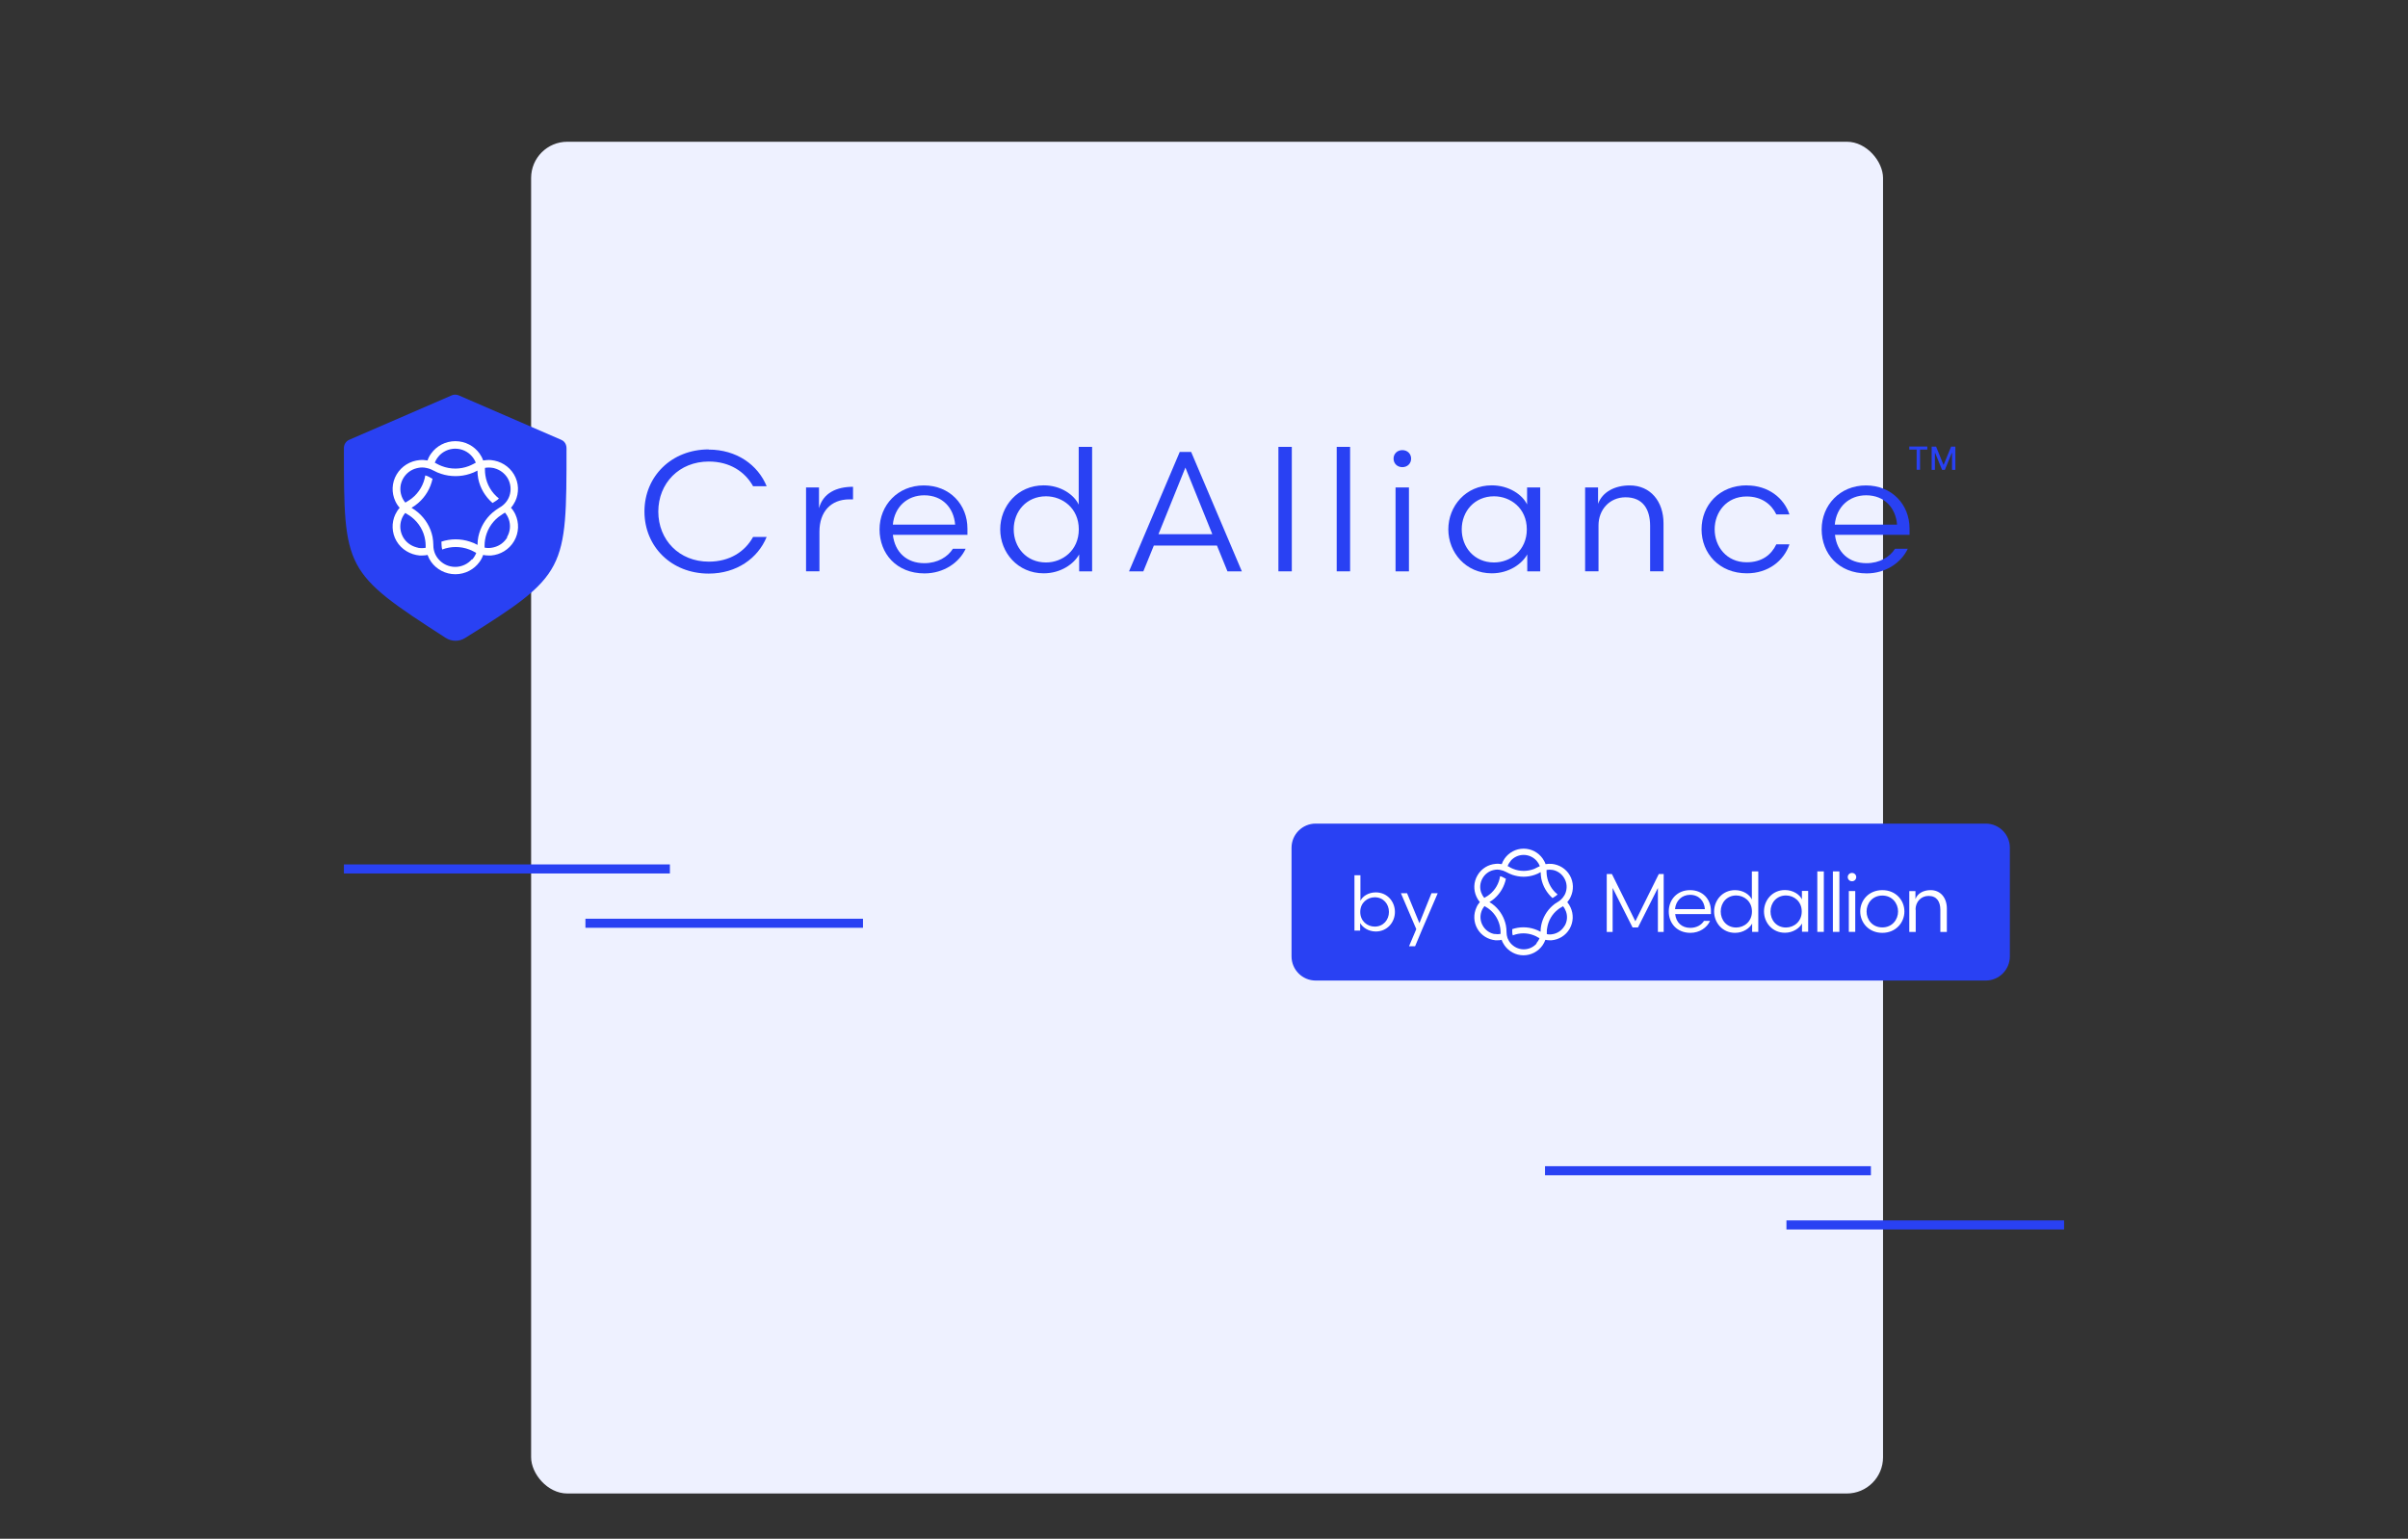 <?xml version="1.0" encoding="UTF-8"?>
<svg id="Layer_1" xmlns="http://www.w3.org/2000/svg" width="266" height="170" version="1.1" viewBox="0 0 266 170">
  <rect x="0" y="0" width="266" height="170" fill="#333333" stroke="none"/>
  <!-- Generator: Adobe Illustrator 29.7.1, SVG Export Plug-In . SVG Version: 2.1.1 Build 8)  -->
  <defs>
    <style>
      .st0 {
        fill: none;
        stroke: #2941f3;
      }

      .st1 {
        fill: #2941f3;
      }

      .st2 {
        fill: #fff;
      }

      .st3 {
        fill: #eef1ff;
      }
    </style>
  </defs>
  <rect class="st3" x="58.67" y="15.66" width="149.34" height="149.34" rx="4" ry="4"/>
  <line class="st0" x1="228.01" y1="135.33" x2="197.34" y2="135.33"/>
  <line class="st0" x1="206.67" y1="129.34" x2="170.67" y2="129.34"/>
  <line class="st0" x1="95.33" y1="102" x2="64.67" y2="102"/>
  <line class="st0" x1="74" y1="96" x2="37.99" y2="96"/>
  <path class="st1" d="M62.58,49.52c0,13.45,0,13.99-11.21,20.97-.65.41-1.49.4-2.14-.02-11.24-7.23-11.24-7.59-11.24-20.97,0-.4.23-.76.58-.91l11.35-4.92c.11-.05.24-.07.37-.07s.24.03.36.07l11.35,4.92c.54.23.58.77.58.92h0Z"/>
  <path class="st2" d="M56.44,56.1c.2-.22.35-.47.48-.73.43-.91.41-2.02-.14-2.95s-1.51-1.49-2.53-1.59c-.29-.03-.59,0-.88.04-.09-.27-.23-.53-.4-.77-.59-.82-1.57-1.36-2.67-1.36s-2.08.54-2.67,1.36c-.17.23-.31.49-.4.77-.3-.05-.59-.07-.88-.04-1.02.09-1.98.65-2.54,1.59-.55.93-.57,2.03-.14,2.95.12.26.28.51.48.73-.2.22-.35.47-.48.73-.43.91-.41,2.02.13,2.95.55.93,1.51,1.49,2.54,1.59.1,0,.2,0,.3,0,.2,0,.39-.02.59-.06.1.28.23.53.4.77.59.82,1.57,1.36,2.67,1.36s2.08-.54,2.67-1.36c.17-.23.31-.49.4-.77.2.04.39.06.59.06.1,0,.2,0,.3,0,1.02-.09,1.98-.65,2.53-1.59s.56-2.03.14-2.95c-.12-.26-.28-.51-.48-.73h0ZM48.46,50.4c.44-.5,1.1-.83,1.83-.83s1.39.32,1.83.83c.19.21.34.46.44.72-.07.04-.16.07-.23.12-.18.09-.35.18-.54.25-.96.37-2.03.37-2.99,0-.19-.07-.36-.15-.54-.25-.07-.05-.16-.08-.23-.12.1-.27.25-.51.44-.72h0ZM46.19,60.51c-.07,0-.12-.03-.18-.04-.63-.17-1.14-.55-1.47-1.1-.36-.63-.41-1.34-.19-1.97.09-.26.23-.51.42-.73.07.05.14.09.22.14.18.1.34.21.49.33.8.63,1.34,1.54,1.49,2.54.03.2.05.39.05.59,0,.08,0,.18,0,.25-.28.05-.57.05-.86,0h0ZM52.12,61.8c-.44.5-1.1.83-1.83.83s-1.39-.32-1.83-.83c-.19-.21-.34-.46-.44-.72-.09-.25-.15-.53-.15-.81v-.06c0-.3-.04-.61-.09-.9-.21-1.04-.77-1.98-1.58-2.68-.22-.2-.48-.37-.74-.53.26-.15.51-.33.74-.53.81-.7,1.36-1.64,1.58-2.68-.13-.06-.25-.12-.37-.2-.13-.07-.28-.13-.43-.17-.16,1-.69,1.91-1.49,2.54-.16.12-.32.23-.49.33-.07.05-.15.08-.22.14-.19-.22-.33-.47-.42-.73-.22-.63-.18-1.34.19-1.97.33-.55.84-.94,1.47-1.1.06-.02.12-.03.18-.04.29-.06.58-.06.86,0,.28.05.54.14.79.28.02,0,.03.02.05.02.27.15.55.27.84.36.51.17,1.05.25,1.58.25s1.06-.08,1.58-.25c.29-.09.57-.21.84-.36,0,.3.04.61.09.9.21,1.04.77,1.98,1.58,2.68.11-.07.23-.15.35-.22.13-.07.25-.18.35-.28-.8-.63-1.34-1.54-1.49-2.54-.03-.2-.05-.39-.05-.59,0-.08,0-.17,0-.25.28-.05.57-.05.86,0,.07,0,.12.03.18.04.63.17,1.14.56,1.47,1.1.36.63.41,1.34.19,1.97-.09.26-.23.51-.42.73-.18.21-.39.39-.64.53-.02,0-.03.02-.05.03-.26.16-.51.34-.74.53-.81.7-1.36,1.64-1.58,2.68-.06.3-.09.59-.09.9-.27-.15-.55-.27-.84-.36-1.02-.34-2.13-.34-3.15,0,0,.14.02.28.02.42,0,.16.03.31.07.45.95-.37,2.03-.37,2.99,0,.19.07.36.15.54.25.07.05.16.08.23.12-.1.27-.25.51-.44.73h0ZM56.04,59.36c-.33.55-.84.94-1.47,1.1-.06.02-.12.03-.18.04-.29.06-.58.06-.86,0,0-.08,0-.17,0-.26,0-.2.02-.39.05-.59.16-1,.69-1.91,1.49-2.54.16-.12.32-.23.49-.34.07-.05.15-.08.22-.14.19.22.33.47.42.73.22.63.18,1.35-.19,1.97h0v.03Z"/>
  <path class="st1" d="M210.94,59.09h-8.24c.22,1.92,1.52,3.13,3.48,3.13,1.47,0,2.59-.7,3.15-1.59h1.41c-.71,1.52-2.42,2.72-4.54,2.72-3.09,0-4.97-2.18-4.97-4.86s2.02-4.86,4.89-4.86,4.82,2.11,4.82,4.77v.7h0ZM206.14,54.72c-1.87,0-3.28,1.28-3.46,3.24h6.88c-.15-1.85-1.39-3.24-3.41-3.24h0Z"/>
  <path class="st1" d="M213.4,49.34h.47l.81,2h.03l.82-2h.47v2.57h-.37v-1.86h-.03l-.76,1.86h-.31l-.76-1.86h-.03v1.86h-.36v-2.57h.02Z"/>
  <path class="st1" d="M210.91,49.67v-.34h1.99v.34h-.8v2.23h-.38v-2.23h-.8Z"/>
  <path class="st1" d="M192.97,53.63c2.36,0,4.1,1.39,4.7,3.2h-1.45c-.53-1.11-1.61-1.98-3.28-1.98-2.23,0-3.53,1.75-3.53,3.63s1.3,3.64,3.53,3.64c1.72,0,2.74-.85,3.28-1.98h1.45c-.61,1.81-2.34,3.2-4.7,3.2-3.04,0-5.01-2.2-5.01-4.86s1.96-4.86,5.01-4.86h0Z"/>
  <path class="st1" d="M176.58,58.05v5.07h-1.48v-9.27h1.43v1.81c.49-1.32,1.85-2.03,3.5-2.03,2.29,0,3.73,1.77,3.73,4.18v5.31h-1.48v-5.03c0-1.83-.8-3.15-2.71-3.15-1.75,0-2.99,1.35-2.99,3.11h0Z"/>
  <path class="st1" d="M168.69,53.85h1.45v9.27h-1.43v-1.87c-.57,1.04-2.02,2.09-3.92,2.09-2.87,0-4.8-2.3-4.8-4.86s1.92-4.86,4.8-4.86c1.9,0,3.39,1.04,3.9,2.11v-1.89h0ZM161.47,58.48c0,1.98,1.39,3.66,3.57,3.66,1.81,0,3.62-1.32,3.62-3.66s-1.81-3.65-3.62-3.65c-2.17,0-3.57,1.68-3.57,3.65Z"/>
  <path class="st1" d="M155.64,63.12h-1.48v-9.27h1.48v9.27ZM153.94,50.67c0-.53.4-.94.97-.94s.97.41.97.94-.4.94-.97.94-.97-.41-.97-.94Z"/>
  <path class="st1" d="M149.14,63.12h-1.48v-13.75h1.48v13.75Z"/>
  <path class="st1" d="M142.7,63.12h-1.48v-13.75h1.48v13.75Z"/>
  <path class="st1" d="M135.59,63.12l-1.16-2.85h-6.97l-1.16,2.85h-1.58l5.6-13.19h1.26l5.6,13.19h-1.6ZM130.94,51.67l-2.97,7.35h5.95l-2.97-7.35h0Z"/>
  <path class="st1" d="M119.16,55.74v-6.37h1.48v13.75h-1.43v-1.87c-.57,1.04-2.02,2.09-3.92,2.09-2.87,0-4.8-2.3-4.8-4.86s1.92-4.86,4.8-4.86c1.9,0,3.35,1.04,3.86,2.11h0ZM111.98,58.48c0,1.98,1.39,3.66,3.57,3.66,1.81,0,3.62-1.32,3.62-3.66s-1.81-3.65-3.62-3.65c-2.17,0-3.57,1.68-3.57,3.65Z"/>
  <path class="st1" d="M106.88,59.09h-8.25c.23,1.92,1.52,3.13,3.48,3.13,1.47,0,2.59-.7,3.15-1.59h1.41c-.7,1.52-2.42,2.72-4.54,2.72-3.09,0-4.97-2.18-4.97-4.86s2.02-4.86,4.89-4.86,4.82,2.11,4.82,4.77v.7h.02ZM102.09,54.72c-1.87,0-3.28,1.28-3.46,3.24h6.88c-.15-1.85-1.39-3.24-3.41-3.24h0Z"/>
  <path class="st1" d="M94.23,53.78v1.39h-.4c-2.05,0-3.31,1.37-3.31,3.56v4.39h-1.48v-9.27h1.43v2.3c.46-1.68,1.92-2.37,3.77-2.37h0Z"/>
  <path class="st1" d="M78.29,49.67c3.07,0,5.43,1.68,6.4,4.05h-1.5c-.9-1.62-2.59-2.73-4.89-2.73-3.29,0-5.58,2.41-5.58,5.53s2.29,5.53,5.58,5.53c2.31,0,4-1.11,4.89-2.73h1.5c-.97,2.37-3.33,4.05-6.4,4.05-4.12,0-7.1-2.98-7.1-6.86s2.99-6.86,7.1-6.86v.02Z"/>
  <path class="st1" d="M142.67,93.66c0-1.47,1.19-2.67,2.67-2.67h74.01c1.47,0,2.67,1.19,2.67,2.67v12c0,1.47-1.19,2.67-2.67,2.67h-74.01c-1.47,0-2.67-1.19-2.67-2.67v-12Z"/>
  <path class="st2" d="M173.14,99.66c.15-.18.28-.37.37-.59.34-.73.33-1.61-.1-2.36-.43-.75-1.19-1.19-1.99-1.27-.23-.02-.47,0-.69.03-.07-.22-.19-.43-.32-.62-.47-.66-1.23-1.09-2.1-1.09s-1.63.43-2.1,1.09c-.13.19-.24.39-.32.62-.23-.04-.47-.06-.69-.03-.8.07-1.56.52-1.99,1.27-.44.75-.45,1.62-.11,2.36.09.21.22.41.37.59-.15.18-.28.37-.37.59-.34.73-.33,1.61.1,2.36.43.75,1.19,1.19,1.99,1.27.07,0,.16,0,.23,0,.15,0,.31,0,.46-.05.07.22.19.43.32.62.47.66,1.23,1.09,2.09,1.09s1.63-.43,2.1-1.09c.13-.19.24-.39.32-.62.15.03.31.05.46.05.07,0,.16,0,.23,0,.8-.07,1.56-.52,1.99-1.27s.44-1.63.1-2.36c-.09-.21-.22-.41-.37-.59h.02ZM166.87,95.11c.35-.41.87-.66,1.44-.66s1.09.26,1.44.66c.15.17.26.36.35.58-.07.03-.12.07-.19.09-.14.07-.28.15-.42.21-.76.3-1.6.3-2.34,0-.15-.06-.29-.12-.42-.21-.06-.04-.12-.07-.19-.09.07-.21.2-.41.34-.58h0ZM165.09,103.19s-.09-.02-.14-.03c-.49-.13-.9-.45-1.15-.89-.29-.49-.33-1.07-.15-1.58.07-.21.19-.41.33-.59.06.04.11.07.18.11.14.07.27.17.38.26.63.5,1.05,1.23,1.18,2.03.02.16.04.31.04.47,0,.07,0,.14,0,.21-.22.04-.45.04-.67,0h0ZM169.76,104.22c-.35.41-.87.66-1.44.66s-1.09-.26-1.44-.66c-.15-.17-.26-.36-.35-.58-.07-.21-.11-.42-.11-.65v-.04c0-.24-.03-.49-.07-.72-.17-.83-.61-1.59-1.24-2.15-.18-.16-.37-.3-.58-.42.21-.12.4-.26.58-.42.63-.56,1.07-1.32,1.24-2.15-.1-.05-.2-.1-.3-.16s-.21-.1-.34-.13c-.12.8-.54,1.53-1.18,2.03-.12.1-.25.19-.39.26-.06.04-.12.07-.18.11-.15-.18-.26-.37-.34-.59-.18-.5-.14-1.08.15-1.58.25-.44.66-.76,1.15-.89.05,0,.09-.03.14-.03.22-.05.45-.05.67,0,.21.04.43.11.63.22,0,0,.03,0,.04.02.21.12.43.21.66.3.4.13.82.21,1.24.21s.84-.07,1.24-.21c.22-.07.45-.18.65-.3,0,.24.03.49.07.72.17.83.61,1.59,1.24,2.15.09-.07.19-.12.28-.18.1-.07.2-.14.28-.22-.63-.5-1.05-1.23-1.18-2.03-.02-.16-.04-.31-.04-.47v-.21c.22-.04.45-.04.67,0,.05,0,.09.02.14.03.49.13.9.45,1.15.89.29.49.33,1.07.15,1.58-.07.21-.19.41-.34.59-.14.17-.31.32-.5.43,0,0-.03.02-.04.02-.21.12-.4.26-.58.42-.63.56-1.07,1.32-1.24,2.15-.05.23-.07.48-.07.72-.21-.12-.43-.21-.66-.29-.8-.27-1.67-.27-2.47,0,0,.11,0,.22,0,.34,0,.12.02.24.06.35.75-.3,1.6-.3,2.34,0,.15.06.29.12.42.21.06.04.12.07.19.09-.07.21-.2.41-.35.58h.02ZM172.83,102.28c-.25.44-.66.76-1.15.89-.05,0-.09.03-.14.03-.22.05-.45.05-.67,0v-.21c0-.16,0-.32.04-.47.12-.8.54-1.53,1.18-2.03.12-.1.25-.19.39-.26.06-.04.12-.07.18-.11.15.18.25.37.33.59.18.5.14,1.08-.15,1.58h0Z"/>
  <path class="st2" d="M183.78,96.55v6.41h-.64v-4.86l-2.2,4.36h-.6l-2.2-4.36v4.86h-.65v-6.4h.57l2.59,5.22,2.59-5.22h.56,0Z"/>
  <path class="st2" d="M189,100.99v-.34c0-1.29-.89-2.31-2.31-2.31s-2.35,1.05-2.35,2.36.91,2.36,2.39,2.36c1.02,0,1.84-.58,2.17-1.32h-.67c-.26.43-.8.77-1.51.77-.94,0-1.57-.59-1.67-1.52h3.96,0ZM186.7,98.86c.97,0,1.57.68,1.63,1.58h-3.3c.09-.95.77-1.58,1.66-1.58h0Z"/>
  <path class="st2" d="M193.52,99.37c-.24-.52-.94-1.03-1.86-1.03-1.38,0-2.31,1.12-2.31,2.36s.92,2.36,2.31,2.36c.91,0,1.61-.51,1.89-1.02v.91h.68v-6.68h-.71v3.09h0ZM190.08,100.7c0-.96.67-1.77,1.71-1.77.87,0,1.74.64,1.74,1.77s-.87,1.77-1.74,1.77c-1.05,0-1.71-.81-1.71-1.77Z"/>
  <path class="st2" d="M199.05,98.45v.91c-.24-.52-.96-1.03-1.88-1.03-1.38,0-2.31,1.12-2.31,2.36s.92,2.36,2.31,2.36c.91,0,1.61-.51,1.89-1.02v.91h.68v-4.51h-.69ZM195.58,100.7c0-.96.67-1.77,1.71-1.77.87,0,1.74.64,1.74,1.77s-.87,1.77-1.74,1.77c-1.05,0-1.71-.81-1.71-1.77Z"/>
  <path class="st2" d="M201.47,102.95v-6.68h-.72v6.68s.72,0,.72,0Z"/>
  <path class="st2" d="M203.19,102.95v-6.68h-.72v6.68s.72,0,.72,0Z"/>
  <path class="st2" d="M204.94,102.95v-4.51h-.71v4.51h.71ZM204.11,96.9c0,.25.2.46.47.46s.47-.21.47-.46-.2-.46-.47-.46-.47.21-.47.46Z"/>
  <path class="st2" d="M207.93,103.06c1.49,0,2.44-1.13,2.44-2.36s-.94-2.36-2.44-2.36-2.44,1.13-2.44,2.36.94,2.36,2.44,2.36ZM207.93,98.94c1.09,0,1.74.86,1.74,1.76s-.65,1.76-1.74,1.76-1.74-.85-1.74-1.76.65-1.76,1.74-1.76Z"/>
  <path class="st2" d="M211.6,100.49c0-.85.6-1.51,1.44-1.51.91,0,1.3.64,1.3,1.53v2.45h.72v-2.59c0-1.18-.7-2.03-1.79-2.03-.79,0-1.45.35-1.68.99v-.88h-.68v4.51h.71v-2.46h0Z"/>
  <path class="st2" d="M156.8,101.98l1.33-3.3h.69l-1.73,4.02-.77,1.84h-.67l.8-1.89-1.7-3.97h.68l1.36,3.3h0Z"/>
  <path class="st2" d="M150.28,96.69v2.83c.22-.48.86-.93,1.7-.93,1.27,0,2.11,1.02,2.11,2.16s-.85,2.16-2.11,2.16c-.84,0-1.47-.47-1.73-.93v.83h-.63v-6.11h.65ZM153.43,100.75c0-.88-.62-1.62-1.57-1.62-.79,0-1.6.59-1.6,1.62s.79,1.62,1.6,1.62c.95,0,1.57-.75,1.57-1.62Z"/>
</svg>